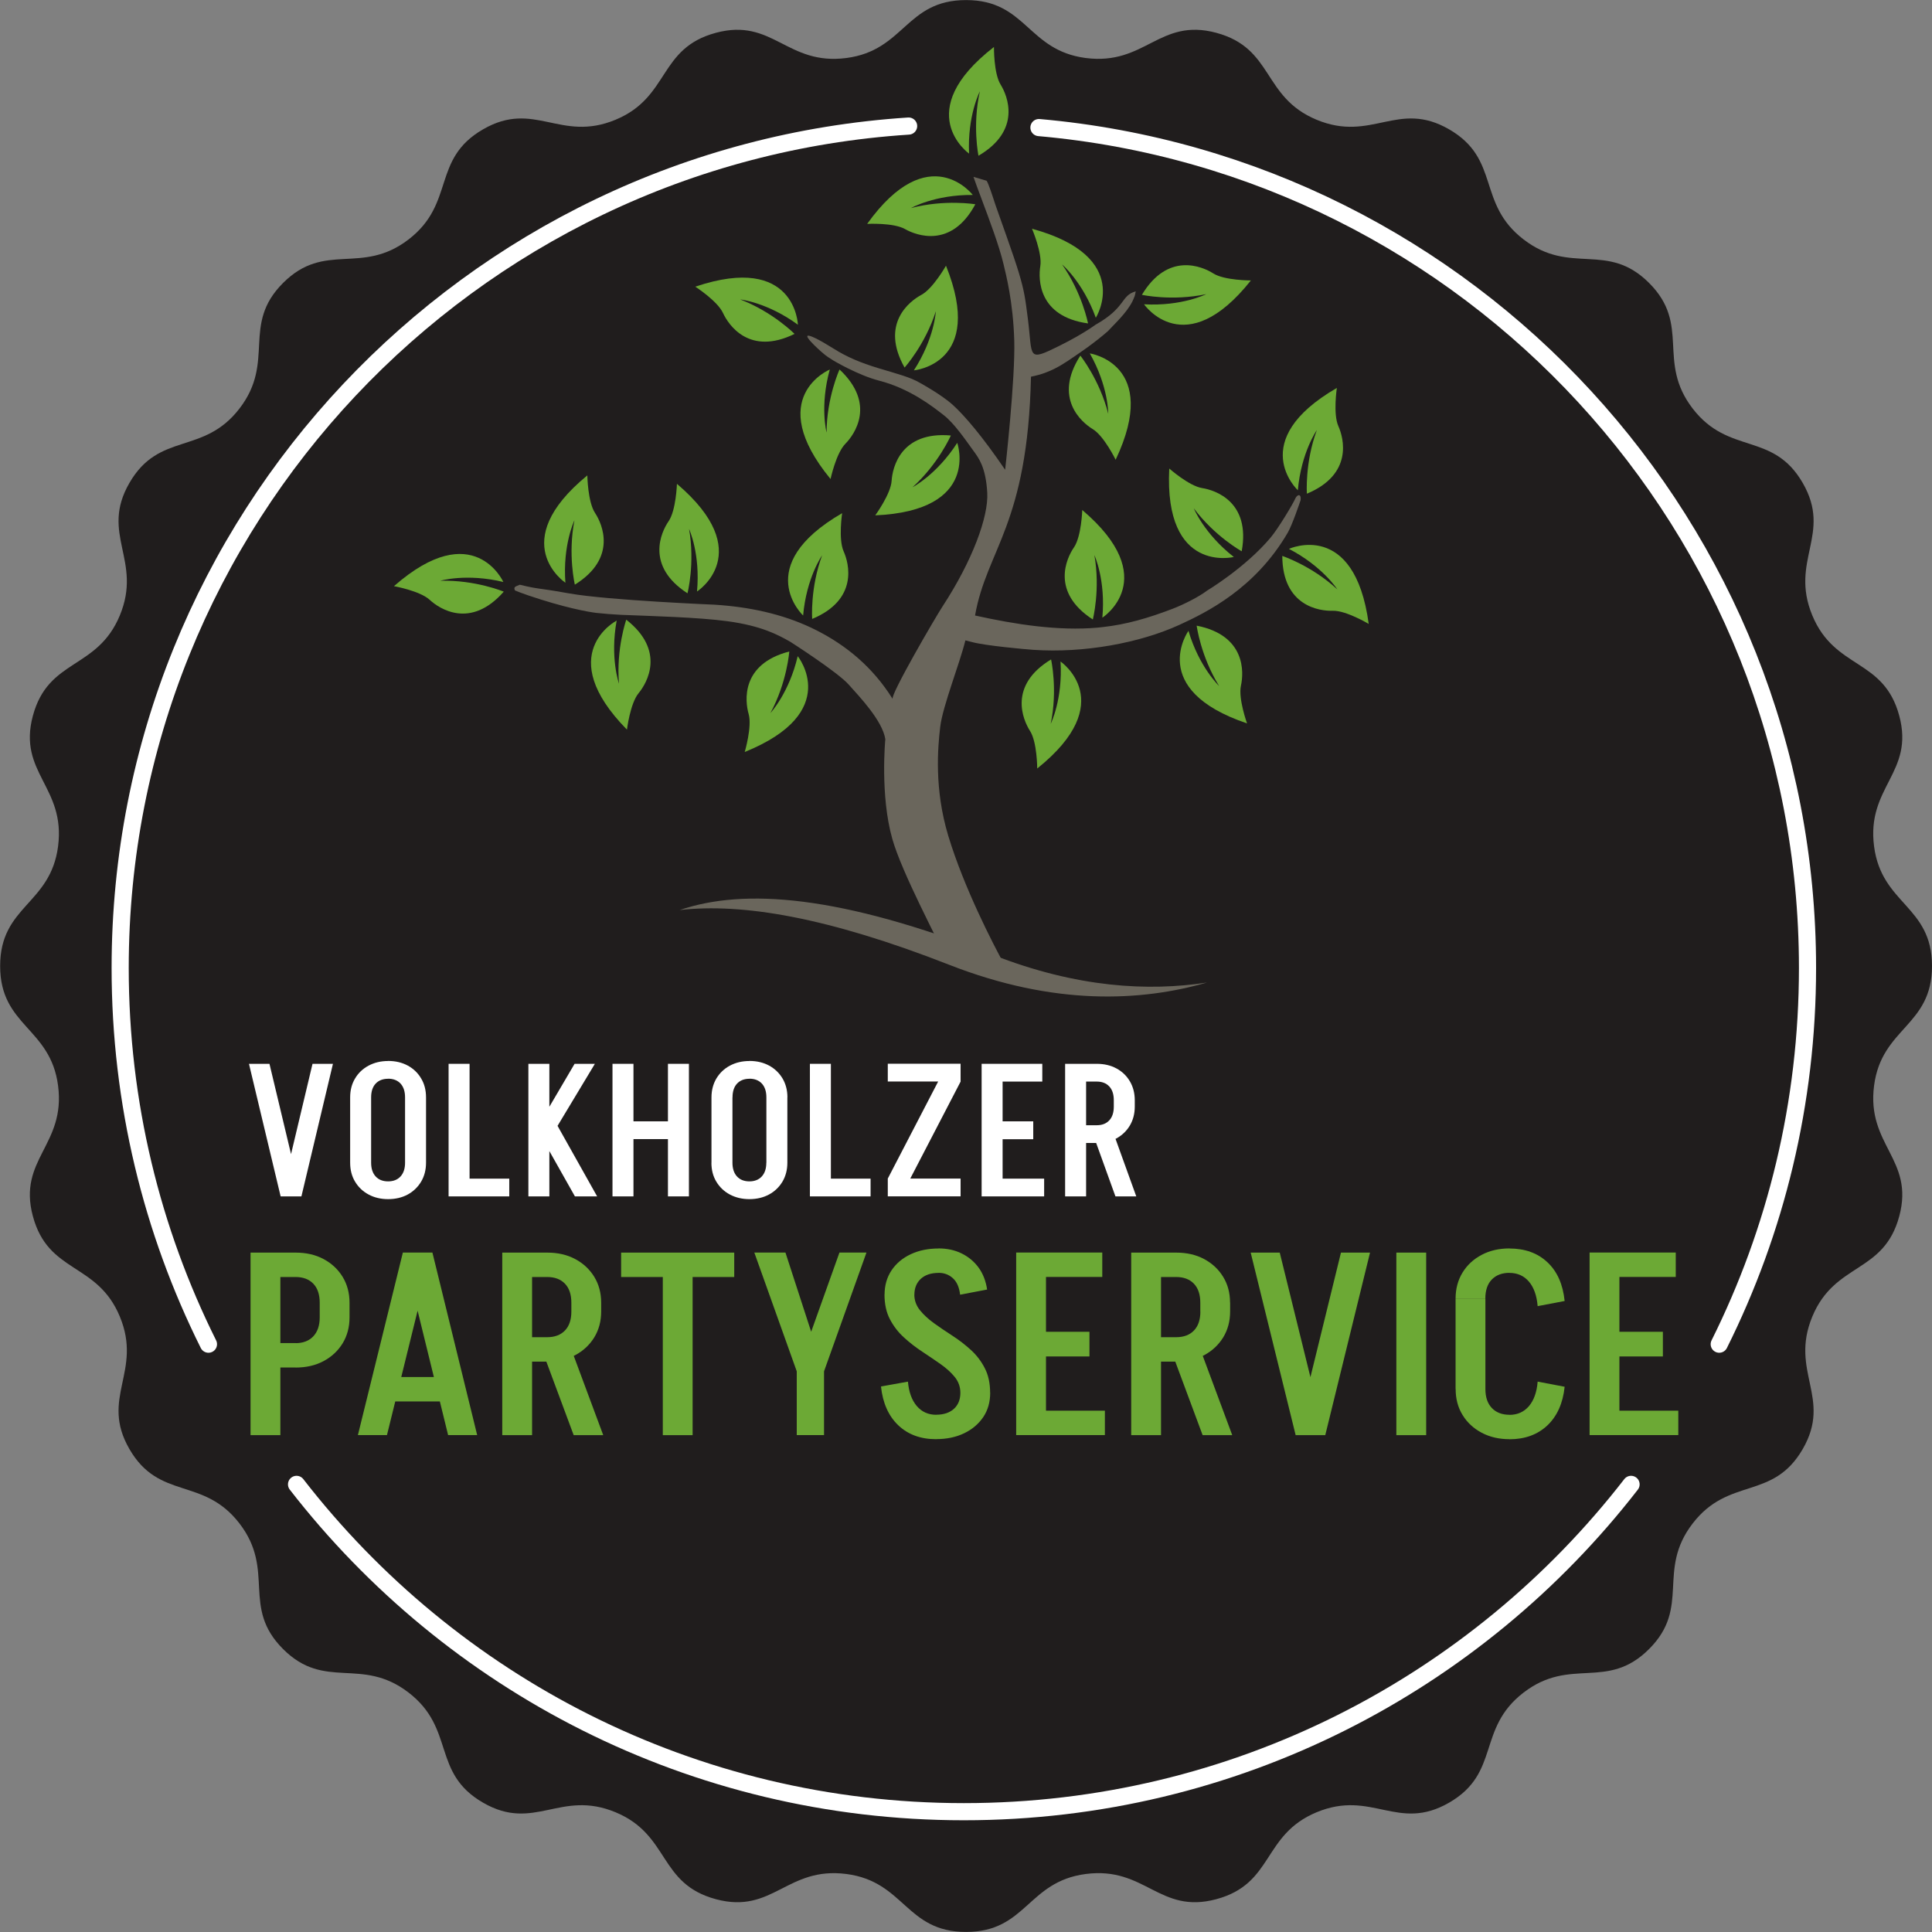<?xml version="1.0" encoding="UTF-8"?><svg id="Ebene_1" xmlns="http://www.w3.org/2000/svg" viewBox="0 0 281.84 281.84"><rect x="0" y="0" width="281.84" height="281.84" fill="#808080" stroke="none"/><defs><style>.cls-1,.cls-2{fill:#6a665c;}.cls-3{fill:#fff;}.cls-4{fill:#201d1d;}.cls-5{fill:#6ca935;}.cls-2{fill-rule:evenodd;}.cls-6{fill:none;stroke:#fff;stroke-linecap:round;stroke-miterlimit:10;stroke-width:2.5px;}</style></defs><path class="cls-4" d="M281.84,140.92c0,8.81-7.34,8.94-8.45,17.45-1.13,8.7,5.9,10.72,3.68,19.03-2.26,8.45-9.38,6.69-12.69,14.66-3.34,8.06,2.93,11.85-1.4,19.33-4.36,7.54-10.78,3.99-16.06,10.86-5.3,6.89-.22,12.18-6.35,18.31-6.14,6.14-11.42,1.06-18.31,6.35-6.87,5.28-3.32,11.7-10.86,16.06-7.49,4.33-11.27-1.94-19.33,1.4-7.97,3.31-6.2,10.43-14.66,12.69-8.31,2.22-10.33-4.82-19.03-3.68-8.5,1.11-8.64,8.45-17.45,8.45s-8.94-7.34-17.45-8.45c-8.7-1.13-10.72,5.9-19.03,3.68-8.45-2.26-6.69-9.38-14.66-12.69-8.06-3.34-11.85,2.93-19.33-1.4-7.54-4.36-3.99-10.78-10.86-16.06-6.89-5.3-12.18-.22-18.31-6.35-6.14-6.14-1.06-11.42-6.35-18.31-5.28-6.87-11.7-3.32-16.06-10.86-4.33-7.49,1.94-11.27-1.4-19.33-3.31-7.97-10.43-6.2-12.69-14.66-2.22-8.31,4.82-10.33,3.68-19.03-1.11-8.5-8.45-8.64-8.45-17.45s7.34-8.94,8.45-17.45c1.13-8.7-5.9-10.72-3.68-19.03,2.26-8.45,9.38-6.69,12.69-14.66,3.34-8.06-2.93-11.85,1.4-19.33,4.36-7.54,10.78-3.99,16.06-10.86,5.3-6.89,.22-12.18,6.35-18.31,6.14-6.14,11.42-1.06,18.31-6.35,6.87-5.28,3.32-11.7,10.86-16.06,7.49-4.33,11.27,1.94,19.33-1.4,7.97-3.31,6.2-10.43,14.66-12.69,8.31-2.22,10.33,4.82,19.03,3.68,8.5-1.11,8.64-8.45,17.45-8.45s8.94,7.34,17.45,8.45c8.7,1.13,10.72-5.9,19.03-3.68,8.45,2.26,6.69,9.38,14.66,12.69,8.06,3.34,11.85-2.93,19.33,1.4,7.54,4.36,3.99,10.78,10.86,16.06,6.89,5.3,12.18,.22,18.31,6.35,6.14,6.14,1.06,11.42,6.35,18.31,5.28,6.87,11.7,3.32,16.06,10.86,4.33,7.49-1.94,11.27,1.4,19.33,3.31,7.97,10.43,6.2,12.69,14.66,2.22,8.31-4.82,10.33-3.68,19.03,1.11,8.5,8.45,8.64,8.45,17.45Z"/><g><g><path class="cls-2" d="M147.96,49.61c.17,5.66-1.33,18.92-1.33,18.92-3.31-4.86-5.91-7.89-7.6-9.43-1.69-1.54-4.76-3.21-4.76-3.21-1.45-.87-3.38-1.35-6.13-2.18-2.63-.8-4.63-1.65-6.48-2.82,0,0-1.68-1.03-2.15-1.27-3.39-1.79-1,.53,.25,1.65,1.01,.9,1.29,.95,1.79,1.31,0,0,3.59,2.15,6.7,2.95,4.53,1.17,7.84,3.81,9.38,5,1.54,1.18,3.15,3.54,4.43,5.31,.66,.92,1.75,2.26,1.96,6.04,.2,3.5-2.18,9.94-6.5,16.55-1.1,1.68-7.66,12.95-7.3,13.53-2.92-4.67-6.8-7.82-11.07-9.99l-.81-.4c-4.31-2.03-9.1-3.05-14.14-3.36,0,0-15.44-.64-21.08-1.63l-.59-.1c-4.17-.75-3.82-.48-6.7-1.18-.64,.27-.95,.3-.71,.83,.24,.1,.49,.2,.75,.3l1.2,.43c5.2,1.77,8.78,2.42,9.93,2.55,1.2,.13,2.39,.22,3.57,.28l.52,.02c4.07,.17,10.69,.33,15.01,.91,5.03,.68,7.44,2.01,9.23,3.03,0,0,6.84,4.38,8.46,6.2,1.61,1.8,4.94,5.28,5.36,7.98,0,0-.79,8.18,1.02,14.55,1.42,4.99,6.58,14.58,8.12,18.02l8.01-.08c-1.36-2.49-5.65-10.73-7.97-18.4-2.06-6.83-1.53-12.86-1.17-15.89,.36-3.02,2.82-9.16,3.67-12.61,0,0,.82,.2,.99,.25,1.86,.51,7.62,1.04,8.94,1.13,7.39,.5,15.49-1,21.28-3.64,3.97-1.82,11.07-5.3,15.82-13.46,.66-1.14,1.76-4.4,1.87-4.73,.13-.93-.44-.92-.76-.27-.35,.82-2.53,4.44-3.61,5.72-3.72,4.43-9.32,7.77-9.32,7.77-1.05,.81-3.24,1.95-4.98,2.62-3.61,1.38-6.77,2.29-10.2,2.67l-.75,.08c-5.73,.51-12-.47-17.87-1.77,1.7-9.67,7.68-13.2,8.16-34.84,1.63-.32,2.67-.78,3.49-1.19,1.18-.59,2.31-1.39,3.97-2.54l.65-.46c1.03-.74,2.06-1.54,3.1-2.44,.99-1.08,2.71-2.63,3.58-4.34,0,0,.29-.63,.31-.72-.05,.26,.15-.5,.18-.76-2.25,.64-1.35,2.35-5.93,4.91,.24-.14-.72,.5-.72,.5-1.15,.76-2.62,1.61-4.51,2.55-4.74,2.35-3.86,1.68-4.57-3.92-.39-3.07-.53-4.1-1.31-6.71-.78-2.63-2.97-8.59-3.34-9.7l-.13-.38c-.48-1.47-.95-2.92-1.24-3.38l-1.92-.57c.28,.82,.64,1.78,1.03,2.82l.19,.51c1.14,3.05,2.5,6.65,3.15,9.34,.38,1.6,1.41,5.53,1.58,11.19Z"/><path class="cls-5" d="M116.37,95.72c-1.26,5.39-3.98,8.3-3.98,8.3,2.43-4.5,2.75-8.98,2.75-8.98-7.1,1.84-6.46,7.26-5.93,9.11,.53,1.85-.57,5.55-.57,5.55,14.34-5.8,7.73-13.98,7.73-13.98Z"/><path class="cls-5" d="M154.71,96.5c.34,5.52-1.43,9.09-1.43,9.09,1.04-5.01,.05-9.39,.05-9.39-6.28,3.8-4.11,8.81-3.07,10.43,1.04,1.62,1.05,5.48,1.05,5.48,12.07-9.67,3.4-15.61,3.4-15.61Z"/><path class="cls-5" d="M180,81.26c-4.36-3.41-5.85-7.11-5.85-7.11,3.06,4.1,6.99,6.27,6.99,6.27,1.32-7.22-3.86-8.92-5.77-9.22-1.91-.3-4.8-2.85-4.8-2.85-.78,15.45,9.43,12.9,9.43,12.9Z"/><path class="cls-5" d="M188.03,80.07c4.91,2.55,7.06,5.91,7.06,5.91-3.76-3.47-8.03-4.88-8.03-4.88,.03,7.34,5.44,8.06,7.37,8,1.93-.06,5.24,1.92,5.24,1.92-2.08-15.33-11.64-10.95-11.64-10.95Z"/><path class="cls-5" d="M89.96,90.53c-1,5.44,.34,9.2,.34,9.2-.43-5.1,1.06-9.33,1.06-9.33,5.78,4.52,3.03,9.24,1.8,10.72-1.23,1.49-1.7,5.32-1.7,5.32-10.84-11.04-1.52-15.9-1.52-15.9Z"/><path class="cls-5" d="M82.48,85.01c-.41-5.52,1.32-9.11,1.32-9.11-.98,5.02,.06,9.39,.06,9.39,6.23-3.88,4-8.86,2.94-10.47-1.06-1.61-1.12-5.47-1.12-5.47-11.96,9.81-3.21,15.65-3.21,15.65Z"/><path class="cls-5" d="M73.43,84.9c-5.38-1.3-9.2-.18-9.2-.18,5.11-.14,9.26,1.59,9.26,1.59-4.84,5.51-9.39,2.51-10.81,1.19-1.42-1.31-5.21-1.99-5.21-1.99,11.63-10.2,15.96-.61,15.96-.61Z"/><path class="cls-5" d="M101.68,86.29c.51-5.51-1.16-9.13-1.16-9.13,.89,5.04-.23,9.39-.23,9.39-6.16-3.99-3.85-8.93-2.75-10.52,1.09-1.59,1.21-5.45,1.21-5.45,11.78,10.02,2.93,15.71,2.93,15.71Z"/><path class="cls-5" d="M121.05,53.91c-1.48,5.33-.47,9.19-.47,9.19,.02-5.11,1.89-9.2,1.89-9.2,5.36,5.01,2.2,9.47,.85,10.84-1.35,1.37-2.16,5.14-2.16,5.14-9.82-11.95-.1-15.98-.1-15.98Z"/><path class="cls-5" d="M116.41,47.38c-4.46-3.27-8.43-3.7-8.43-3.7,4.77,1.83,7.93,5.03,7.93,5.03-6.59,3.23-9.63-1.3-10.44-3.05-.8-1.75-4.04-3.84-4.04-3.84,14.66-4.94,14.97,5.57,14.97,5.57Z"/><path class="cls-5" d="M141.9,28.44c-5.53-.05-9,1.91-9,1.91,4.95-1.3,9.38-.55,9.38-.55-3.46,6.47-8.58,4.57-10.25,3.62-1.68-.96-5.53-.76-5.53-.76,9.02-12.57,15.41-4.22,15.41-4.22Z"/><path class="cls-5" d="M133.31,54.04c3.01-4.65,3.21-8.63,3.21-8.63-1.55,4.87-4.56,8.21-4.56,8.21-3.6-6.39,.74-9.69,2.44-10.6,1.7-.9,3.6-4.26,3.6-4.26,5.78,14.35-4.69,15.27-4.69,15.27Z"/><path class="cls-5" d="M166.89,44.39c5.53,.31,9.08-1.48,9.08-1.48-5,1.06-9.39,.1-9.39,.1,3.77-6.29,8.79-4.16,10.42-3.12,1.63,1.03,5.48,1.02,5.48,1.02-9.61,12.12-15.59,3.48-15.59,3.48Z"/><path class="cls-5" d="M160.81,90.11c.51-5.51-1.16-9.13-1.16-9.13,.89,5.04-.23,9.39-.23,9.39-6.16-3.99-3.85-8.93-2.75-10.52,1.09-1.59,1.21-5.45,1.21-5.45,11.78,10.02,2.93,15.71,2.93,15.71Z"/><path class="cls-5" d="M159.86,46.36c-1.88-5.21-4.92-7.78-4.92-7.78,2.94,4.19,3.78,8.6,3.78,8.6-7.27-1-7.27-6.45-6.96-8.36,.31-1.9-1.21-5.45-1.21-5.45,14.92,4.08,9.31,12.98,9.31,12.98Z"/><path class="cls-5" d="M141.37,22.4c-.26-5.53,1.57-9.07,1.57-9.07-1.11,4.99-.2,9.39-.2,9.39,6.33-3.71,4.24-8.75,3.23-10.38-1.02-1.64-.97-5.49-.97-5.49-12.22,9.48-3.63,15.56-3.63,15.56Z"/><path class="cls-5" d="M173.37,92.02c1.57,5.31,4.47,8.05,4.47,8.05-2.69-4.35-3.27-8.8-3.27-8.8,7.2,1.42,6.88,6.86,6.46,8.75-.42,1.88,.89,5.51,.89,5.51-14.66-4.94-8.55-13.5-8.55-13.5Z"/><path class="cls-5" d="M117.16,89.79c.48-5.51,2.77-8.78,2.77-8.78-1.77,4.8-1.45,9.28-1.45,9.28,6.77-2.82,5.38-8.1,4.59-9.86-.79-1.76-.22-5.57-.22-5.57-13.38,7.76-5.69,14.93-5.69,14.93Z"/><path class="cls-5" d="M139.65,64.59c-2.99,4.66-6.53,6.49-6.53,6.49,3.79-3.43,5.59-7.55,5.59-7.55-7.31-.64-8.52,4.68-8.64,6.61-.12,1.93-2.39,5.04-2.39,5.04,15.45-.67,11.96-10.59,11.96-10.59Z"/><path class="cls-5" d="M158.98,51.55c2.73,4.82,2.69,8.8,2.69,8.8-1.26-4.96-4.07-8.47-4.07-8.47-3.98,6.17,.16,9.72,1.81,10.72,1.65,1,3.34,4.47,3.34,4.47,6.62-13.98-3.78-15.52-3.78-15.52Z"/><path class="cls-5" d="M189.33,71.52c.48-5.51,2.77-8.78,2.77-8.78-1.77,4.8-1.45,9.28-1.45,9.28,6.77-2.82,5.38-8.1,4.59-9.86-.79-1.76-.22-5.57-.22-5.57-13.38,7.76-5.69,14.93-5.69,14.93Z"/></g><path class="cls-1" d="M144.93,139.32c-22.34-8.74-36.34-9.79-45.78-6.56,9.11-1.05,21.59,1.04,39.31,7.98,15.42,6.04,28.07,5.34,37.62,2.59-8.56,1.32-18.99,.75-31.16-4.01Z"/></g><g><path class="cls-3" d="M40.94,174.53l-4.62-19.34h2.99l4.62,19.34h-2.99Zm.05,0l4.6-19.34h2.98l-4.6,19.34h-2.99Z"/><path class="cls-3" d="M51.08,160.09c0-1.03,.23-1.95,.71-2.75,.47-.8,1.13-1.43,1.97-1.88,.84-.45,1.79-.68,2.86-.68v2.59c-.77,0-1.38,.24-1.82,.71-.44,.47-.66,1.14-.66,2.02h-3.06Zm0,9.56v-9.59h3.06v9.59h-3.06Zm0-.03h3.06c0,.85,.22,1.52,.66,2,.44,.48,1.05,.72,1.82,.72v2.59c-1.07,0-2.03-.23-2.86-.68-.84-.45-1.49-1.08-1.97-1.88-.48-.8-.71-1.72-.71-2.75Zm11.07-9.53h-3.06c0-.87-.22-1.54-.66-2.02-.44-.47-1.05-.71-1.82-.71v-2.59c1.09,0,2.05,.23,2.88,.68,.83,.45,1.48,1.08,1.95,1.88,.48,.8,.71,1.72,.71,2.75Zm0,9.53c0,1.03-.24,1.95-.71,2.75-.48,.8-1.13,1.43-1.95,1.88-.83,.45-1.79,.68-2.88,.68v-2.59c.77,0,1.38-.24,1.82-.72,.44-.48,.66-1.15,.66-2h3.06Zm-3.06,.03v-9.59h3.06v9.59h-3.06Z"/><path class="cls-3" d="M65.44,174.53v-19.34h3.06v19.34h-3.06Zm2.27,0v-2.59h6.58v2.59h-6.58Z"/><path class="cls-3" d="M77.08,174.53v-19.34h3.06v19.34h-3.06Zm6.79,0l-5.81-10.3h3.27l5.78,10.3h-3.25Zm-5.36-10.3l5.31-9.04h2.96l-5.44,9.04h-2.83Z"/><path class="cls-3" d="M89.35,174.53v-19.34h3.06v19.34h-3.06Zm1.06-8.36v-2.59h8.08v2.59h-8.08Zm7.03,8.36v-19.34h3.06v19.34h-3.06Z"/><path class="cls-3" d="M103.79,160.09c0-1.03,.24-1.95,.71-2.75,.48-.8,1.13-1.43,1.97-1.88s1.79-.68,2.87-.68v2.59c-.78,0-1.38,.24-1.82,.71-.44,.47-.66,1.14-.66,2.02h-3.06Zm0,9.56v-9.59h3.06v9.59h-3.06Zm0-.03h3.06c0,.85,.22,1.52,.66,2,.44,.48,1.05,.72,1.82,.72v2.59c-1.07,0-2.03-.23-2.87-.68-.84-.45-1.49-1.08-1.97-1.88-.48-.8-.71-1.72-.71-2.75Zm11.07-9.53h-3.06c0-.87-.22-1.54-.66-2.02-.44-.47-1.05-.71-1.82-.71v-2.59c1.09,0,2.05,.23,2.88,.68,.83,.45,1.48,1.08,1.96,1.88,.47,.8,.71,1.72,.71,2.75Zm0,9.53c0,1.03-.24,1.95-.71,2.75-.48,.8-1.13,1.43-1.96,1.88-.83,.45-1.79,.68-2.88,.68v-2.59c.77,0,1.38-.24,1.82-.72,.44-.48,.66-1.15,.66-2h3.06Zm-3.06,.03v-9.59h3.06v9.59h-3.06Z"/><path class="cls-3" d="M118.15,174.53v-19.34h3.06v19.34h-3.06Zm2.27,0v-2.59h6.58v2.59h-6.58Z"/><path class="cls-3" d="M129.51,157.77v-2.59h10.62v2.59h-10.62Zm0,14.16l7.35-14.16h3.28l-7.35,14.16h-3.28Zm0,2.59v-2.59h10.62v2.59h-10.62Z"/><path class="cls-3" d="M143.2,155.19h3.06v19.34h-3.06v-19.34Zm2.01,19.34v-2.59h7.11v2.59h-7.11Zm.26-19.34h6.58v2.59h-6.58v-2.59Zm0,11v-2.61h5.26v2.61h-5.26Z"/><path class="cls-3" d="M155.38,174.53v-19.34h3.06v19.34h-3.06Zm2.4-16.75v-2.59h2.24v2.59h-2.24Zm0,8.96v-2.59h2.24v2.59h-2.24Zm4.94,7.79l-3.33-9.23h3.04l3.33,9.23h-3.04Zm2.82-14.03h-3.06c0-.87-.22-1.54-.66-2.01-.44-.47-1.05-.71-1.82-.71v-2.59c1.09,0,2.05,.23,2.88,.68,.83,.45,1.48,1.08,1.95,1.88,.47,.8,.71,1.72,.71,2.75Zm0,.93c0,1.03-.24,1.95-.71,2.75-.48,.8-1.13,1.43-1.95,1.88-.83,.45-1.79,.68-2.88,.68v-2.59c.78,0,1.38-.24,1.82-.71,.44-.47,.66-1.14,.66-2.01h3.06Zm-3.06,.03v-.98h3.06v.98h-3.06Z"/><path class="cls-5" d="M36.55,209.36v-26.63h4.35v26.63h-4.35Zm3.41-23.07v-3.56h3.19v3.56h-3.19Zm0,13.2v-3.56h3.19v3.56h-3.19Zm11.03-9.45h-4.35c0-1.2-.31-2.13-.94-2.78s-1.49-.97-2.59-.97v-3.56c1.55,0,2.91,.31,4.09,.94,1.18,.63,2.1,1.49,2.78,2.59,.67,1.1,1.01,2.36,1.01,3.79Zm0,2.14c0,1.43-.34,2.69-1.01,3.79-.68,1.1-1.6,1.96-2.78,2.59s-2.54,.94-4.09,.94v-3.56c1.1,0,1.96-.33,2.59-.99,.62-.66,.94-1.58,.94-2.76h4.35Zm-4.35,.04v-2.18h4.35v2.18h-4.35Z"/><path class="cls-5" d="M63.01,182.72l-6.56,26.63h-4.24l6.56-26.63h4.24Zm-6.34,21.72v-3.56h9.57v3.56h-9.57Zm6.41-21.72l6.53,26.63h-4.24l-6.53-26.63h4.24Z"/><path class="cls-5" d="M73.27,209.36v-26.63h4.35v26.63h-4.35Zm3.41-23.07v-3.56h3.19v3.56h-3.19Zm0,12.34v-3.56h3.19v3.56h-3.19Zm7.01,10.73l-4.73-12.72h4.31l4.73,12.72h-4.31Zm4.01-19.32h-4.35c0-1.2-.31-2.13-.94-2.78s-1.49-.97-2.59-.97v-3.56c1.55,0,2.91,.31,4.09,.94,1.18,.63,2.1,1.49,2.78,2.59,.67,1.1,1.01,2.36,1.01,3.79Zm0,1.27c0,1.43-.34,2.69-1.01,3.79-.68,1.1-1.6,1.96-2.78,2.59s-2.54,.94-4.09,.94v-3.56c1.1,0,1.96-.32,2.59-.97s.94-1.58,.94-2.78h4.35Zm-4.35,.04v-1.35h4.35v1.35h-4.35Z"/><path class="cls-5" d="M90.61,186.29v-3.56h16.5v3.56h-16.5Zm6.08,23.07v-26.63h4.35v26.63h-4.35Z"/><path class="cls-5" d="M116.23,200.05l-6.19-17.33h4.54l5.63,17.33h-3.98Zm0,9.3v-9.3h3.98v9.3h-3.98Zm.04-9.3l6.19-17.33h3.94l-6.19,17.33h-3.94Z"/><path class="cls-5" d="M132.45,201.55c.13,1.5,.55,2.68,1.28,3.55,.73,.86,1.68,1.29,2.85,1.29v3.56c-2.28,0-4.13-.68-5.55-2.04s-2.26-3.25-2.51-5.65l3.94-.71Zm-3.41-12.68c0-1.35,.34-2.53,1.01-3.54,.67-1.01,1.61-1.8,2.8-2.36,1.19-.56,2.54-.84,4.07-.84v3.56c-1.1,0-1.96,.29-2.59,.86-.62,.58-.94,1.35-.94,2.33h-4.35Zm11.06,14.33c0-.87-.27-1.64-.81-2.31s-1.23-1.29-2.06-1.88c-.84-.59-1.73-1.19-2.68-1.82-.95-.62-1.85-1.32-2.68-2.08-.84-.76-1.52-1.65-2.05-2.66-.53-1.01-.79-2.22-.79-3.62h4.35c0,.85,.27,1.61,.81,2.29,.54,.67,1.23,1.31,2.06,1.91,.84,.6,1.73,1.21,2.68,1.82,.95,.61,1.84,1.3,2.68,2.06,.84,.76,1.52,1.65,2.04,2.66,.53,1.01,.79,2.22,.79,3.62h-4.35Zm4.35-.04c0,1.38-.34,2.56-1.01,3.56-.68,1-1.6,1.79-2.78,2.36s-2.54,.86-4.09,.86v-3.56c1.1,0,1.96-.29,2.59-.86,.63-.58,.94-1.36,.94-2.36h4.35Zm-4.39-14.29c-.12-1.08-.48-1.88-1.05-2.4s-1.27-.79-2.1-.79v-3.56c1.27,0,2.41,.25,3.41,.75s1.82,1.19,2.46,2.08,1.04,1.95,1.22,3.17l-3.94,.75Z"/><path class="cls-5" d="M148.24,182.72h4.35v26.63h-4.35v-26.63Zm2.85,26.63v-3.56h10.09v3.56h-10.09Zm.37-26.63h9.34v3.56h-9.34v-3.56Zm0,15.16v-3.6h7.47v3.6h-7.47Z"/><path class="cls-5" d="M165.02,209.36v-26.63h4.35v26.63h-4.35Zm3.41-23.07v-3.56h3.19v3.56h-3.19Zm0,12.34v-3.56h3.19v3.56h-3.19Zm7.01,10.73l-4.73-12.72h4.32l4.73,12.72h-4.32Zm4.01-19.32h-4.35c0-1.2-.31-2.13-.94-2.78-.62-.65-1.49-.97-2.59-.97v-3.56c1.55,0,2.91,.31,4.09,.94,1.17,.63,2.1,1.49,2.77,2.59,.68,1.1,1.01,2.36,1.01,3.79Zm0,1.27c0,1.43-.34,2.69-1.01,3.79-.68,1.1-1.6,1.96-2.77,2.59-1.18,.62-2.54,.94-4.09,.94v-3.56c1.1,0,1.96-.32,2.59-.97,.63-.65,.94-1.58,.94-2.78h4.35Zm-4.35,.04v-1.35h4.35v1.35h-4.35Z"/><path class="cls-5" d="M189.01,209.36l-6.56-26.63h4.24l6.56,26.63h-4.24Zm.08,0l6.53-26.63h4.24l-6.53,26.63h-4.24Z"/><path class="cls-5" d="M203.7,209.36v-26.63h4.35v26.63h-4.35Z"/><path class="cls-5" d="M212.34,189.44c0-1.43,.34-2.69,1.01-3.79,.67-1.1,1.6-1.96,2.79-2.59,1.19-.63,2.54-.94,4.07-.94v3.56c-1.1,0-1.96,.33-2.59,.98-.63,.65-.94,1.58-.94,2.77h-4.35Zm0,13.2v-13.2h4.35v13.2h-4.35Zm0,0h4.35c0,1.18,.31,2.1,.94,2.76,.63,.66,1.49,.99,2.59,.99v3.56c-1.53,0-2.88-.31-4.07-.94s-2.12-1.49-2.79-2.59c-.68-1.1-1.01-2.36-1.01-3.79Zm11.97-12.12c-.13-1.53-.55-2.71-1.27-3.56-.73-.85-1.68-1.27-2.85-1.27v-3.56c2.27,0,4.13,.67,5.55,2.01,1.43,1.34,2.26,3.22,2.51,5.65l-3.94,.75Zm0,11.03l3.94,.75c-.25,2.4-1.09,4.28-2.51,5.63-1.43,1.35-3.28,2.03-5.55,2.03v-3.56c1.17,0,2.12-.42,2.85-1.27,.72-.85,1.15-2.04,1.27-3.56Z"/><path class="cls-5" d="M231.89,182.72h4.35v26.63h-4.35v-26.63Zm2.85,26.63v-3.56h10.09v3.56h-10.09Zm.38-26.63h9.34v3.56h-9.34v-3.56Zm0,15.16v-3.6h7.46v3.6h-7.46Z"/></g><path class="cls-6" d="M237.94,216.54c-22.51,29.05-57.74,47.75-97.34,47.75s-74.82-18.7-97.34-47.75"/><path class="cls-6" d="M151.56,18.61c62.84,5.54,112.12,58.31,112.12,122.6,0,19.72-4.64,38.36-12.88,54.88"/><path class="cls-6" d="M30.41,196.09c-8.24-16.52-12.88-35.16-12.88-54.88,0-65.26,50.8-118.66,115.02-122.82"/></svg>